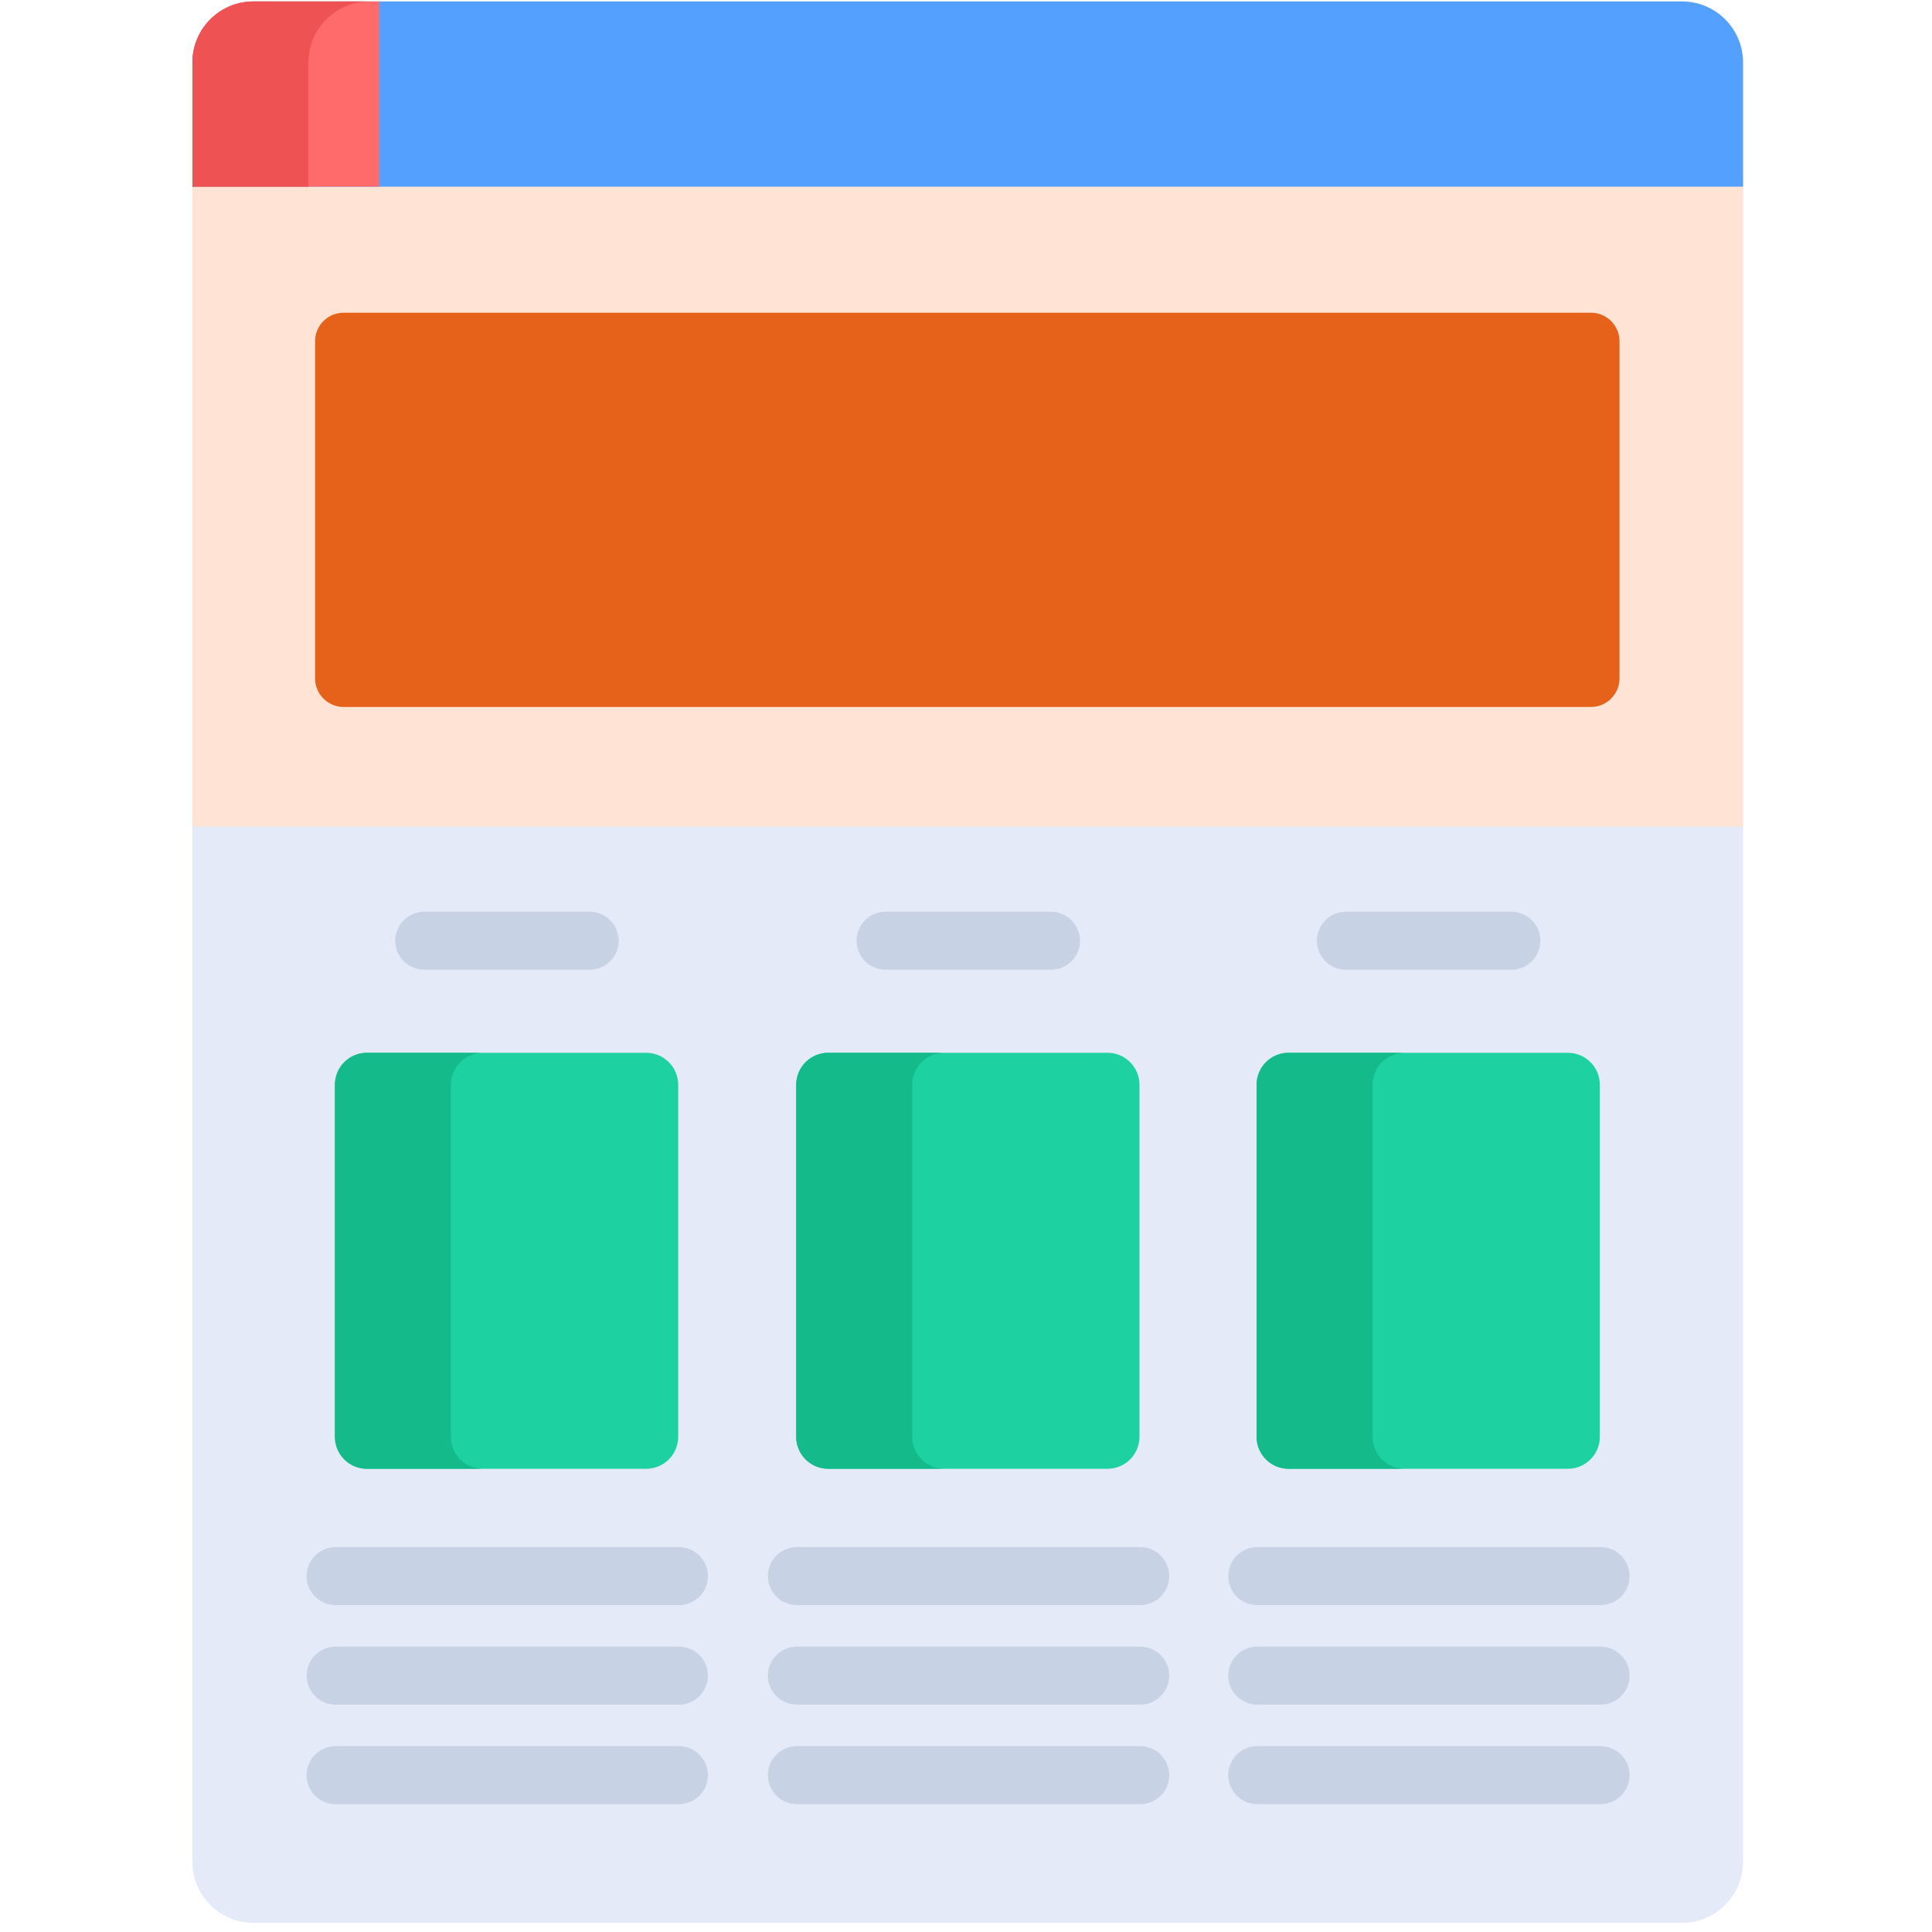 <svg width="50" height="50" viewBox="0 0 50 50" fill="none" xmlns="http://www.w3.org/2000/svg">
<path d="M4.98 4.529V48.183C4.98 49.056 5.688 49.764 6.561 49.764H43.53C44.402 49.764 45.11 49.056 45.11 48.183V4.529H4.98Z" fill="#E4EAF8"/>
<path d="M16.722 27.246H9.496C9.038 27.246 8.667 27.617 8.667 28.076V37.183C8.667 37.641 9.038 38.012 9.496 38.012H16.722C17.181 38.012 17.552 37.641 17.552 37.183V28.076C17.552 27.617 17.181 27.246 16.722 27.246Z" fill="#1DD1A1"/>
<path d="M28.661 27.246H21.435C20.977 27.246 20.605 27.617 20.605 28.076V37.183C20.605 37.641 20.977 38.012 21.435 38.012H28.661C29.119 38.012 29.49 37.641 29.49 37.183V28.076C29.49 27.617 29.119 27.246 28.661 27.246Z" fill="#1DD1A1"/>
<path d="M40.575 27.246H33.349C32.891 27.246 32.52 27.617 32.52 28.076V37.183C32.52 37.641 32.891 38.012 33.349 38.012H40.575C41.033 38.012 41.404 37.641 41.404 37.183V28.076C41.404 27.617 41.033 27.246 40.575 27.246Z" fill="#1DD1A1"/>
<path d="M11.669 37.183V28.076C11.669 27.617 12.04 27.246 12.498 27.246H9.496C9.038 27.246 8.667 27.617 8.667 28.076V37.183C8.667 37.641 9.038 38.012 9.496 38.012H12.498C12.04 38.012 11.669 37.641 11.669 37.183Z" fill="#15BA8B"/>
<path d="M23.607 37.183V28.076C23.607 27.617 23.979 27.246 24.437 27.246H21.435C20.977 27.246 20.605 27.617 20.605 28.076V37.183C20.605 37.641 20.977 38.012 21.435 38.012H24.437C23.979 38.012 23.607 37.641 23.607 37.183Z" fill="#15BA8B"/>
<path d="M35.521 37.183V28.076C35.521 27.617 35.893 27.246 36.351 27.246H33.349C32.891 27.246 32.52 27.617 32.52 28.076V37.183C32.52 37.641 32.891 38.012 33.349 38.012H36.351C35.893 38.012 35.521 37.641 35.521 37.183Z" fill="#15BA8B"/>
<path d="M15.261 25.097H10.98C10.566 25.097 10.229 24.761 10.229 24.347C10.229 23.932 10.566 23.596 10.98 23.596H15.261C15.675 23.596 16.011 23.932 16.011 24.347C16.011 24.761 15.675 25.097 15.261 25.097Z" fill="#C7D2E5"/>
<path d="M27.199 25.097H22.919C22.504 25.097 22.168 24.761 22.168 24.347C22.168 23.932 22.504 23.596 22.919 23.596H27.199C27.614 23.596 27.95 23.932 27.95 24.347C27.95 24.761 27.614 25.097 27.199 25.097Z" fill="#C7D2E5"/>
<path d="M39.113 25.097H34.833C34.418 25.097 34.082 24.761 34.082 24.347C34.082 23.932 34.418 23.596 34.833 23.596H39.113C39.528 23.596 39.864 23.932 39.864 24.347C39.864 24.761 39.528 25.097 39.113 25.097Z" fill="#C7D2E5"/>
<path d="M17.57 41.54H8.685C8.271 41.54 7.935 41.204 7.935 40.789C7.935 40.375 8.271 40.039 8.685 40.039H17.57C17.985 40.039 18.321 40.375 18.321 40.789C18.321 41.204 17.985 41.54 17.57 41.54Z" fill="#C7D2E5"/>
<path d="M17.57 44.116H8.685C8.271 44.116 7.935 43.779 7.935 43.365C7.935 42.95 8.271 42.615 8.685 42.615H17.57C17.985 42.615 18.321 42.95 18.321 43.365C18.321 43.779 17.985 44.116 17.57 44.116Z" fill="#C7D2E5"/>
<path d="M17.57 46.691H8.685C8.271 46.691 7.935 46.356 7.935 45.941C7.935 45.527 8.271 45.19 8.685 45.19H17.57C17.985 45.19 18.321 45.527 18.321 45.941C18.321 46.356 17.985 46.691 17.57 46.691Z" fill="#C7D2E5"/>
<path d="M29.508 41.54H20.623C20.209 41.54 19.873 41.204 19.873 40.789C19.873 40.375 20.209 40.039 20.623 40.039H29.508C29.923 40.039 30.259 40.375 30.259 40.789C30.259 41.204 29.923 41.54 29.508 41.54Z" fill="#C7D2E5"/>
<path d="M29.508 44.116H20.623C20.209 44.116 19.873 43.779 19.873 43.365C19.873 42.95 20.209 42.615 20.623 42.615H29.508C29.923 42.615 30.259 42.95 30.259 43.365C30.259 43.779 29.923 44.116 29.508 44.116Z" fill="#C7D2E5"/>
<path d="M29.508 46.691H20.623C20.209 46.691 19.873 46.356 19.873 45.941C19.873 45.527 20.209 45.19 20.623 45.19H29.508C29.923 45.19 30.259 45.527 30.259 45.941C30.259 46.356 29.923 46.691 29.508 46.691Z" fill="#C7D2E5"/>
<path d="M41.422 41.54H32.538C32.123 41.54 31.787 41.204 31.787 40.789C31.787 40.375 32.123 40.039 32.538 40.039H41.422C41.837 40.039 42.173 40.375 42.173 40.789C42.173 41.204 41.837 41.54 41.422 41.54Z" fill="#C7D2E5"/>
<path d="M41.422 44.116H32.538C32.123 44.116 31.787 43.779 31.787 43.365C31.787 42.95 32.123 42.615 32.538 42.615H41.422C41.837 42.615 42.173 42.95 42.173 43.365C42.173 43.779 41.837 44.116 41.422 44.116Z" fill="#C7D2E5"/>
<path d="M41.422 46.691H32.538C32.123 46.691 31.787 46.356 31.787 45.941C31.787 45.527 32.123 45.19 32.538 45.19H41.422C41.837 45.19 42.173 45.527 42.173 45.941C42.173 46.356 41.837 46.691 41.422 46.691Z" fill="#C7D2E5"/>
<path d="M45.11 4.834H4.98V21.393H45.11V4.834Z" fill="#FFE4D5"/>
<path d="M43.53 0.037H6.561C5.688 0.037 4.98 0.744 4.98 1.617V4.831H45.11V1.617C45.11 0.744 44.402 0.037 43.53 0.037V0.037Z" fill="#54A0FF"/>
<path d="M9.814 0.037H6.561C5.688 0.037 4.98 0.744 4.98 1.617V4.831H9.814V0.037V0.037Z" fill="#FF6B6B"/>
<path d="M9.563 0.037H6.561C5.688 0.037 4.98 0.744 4.98 1.617V4.831H7.982V1.617C7.982 0.744 8.69 0.037 9.563 0.037V0.037Z" fill="#EE5253"/>
<path d="M41.174 8.093H8.893C8.485 8.093 8.154 8.424 8.154 8.832V17.556C8.154 17.965 8.485 18.296 8.893 18.296H41.174C41.582 18.296 41.913 17.965 41.913 17.556V8.832C41.913 8.424 41.582 8.093 41.174 8.093Z" fill="#E6611A"/>
</svg>
